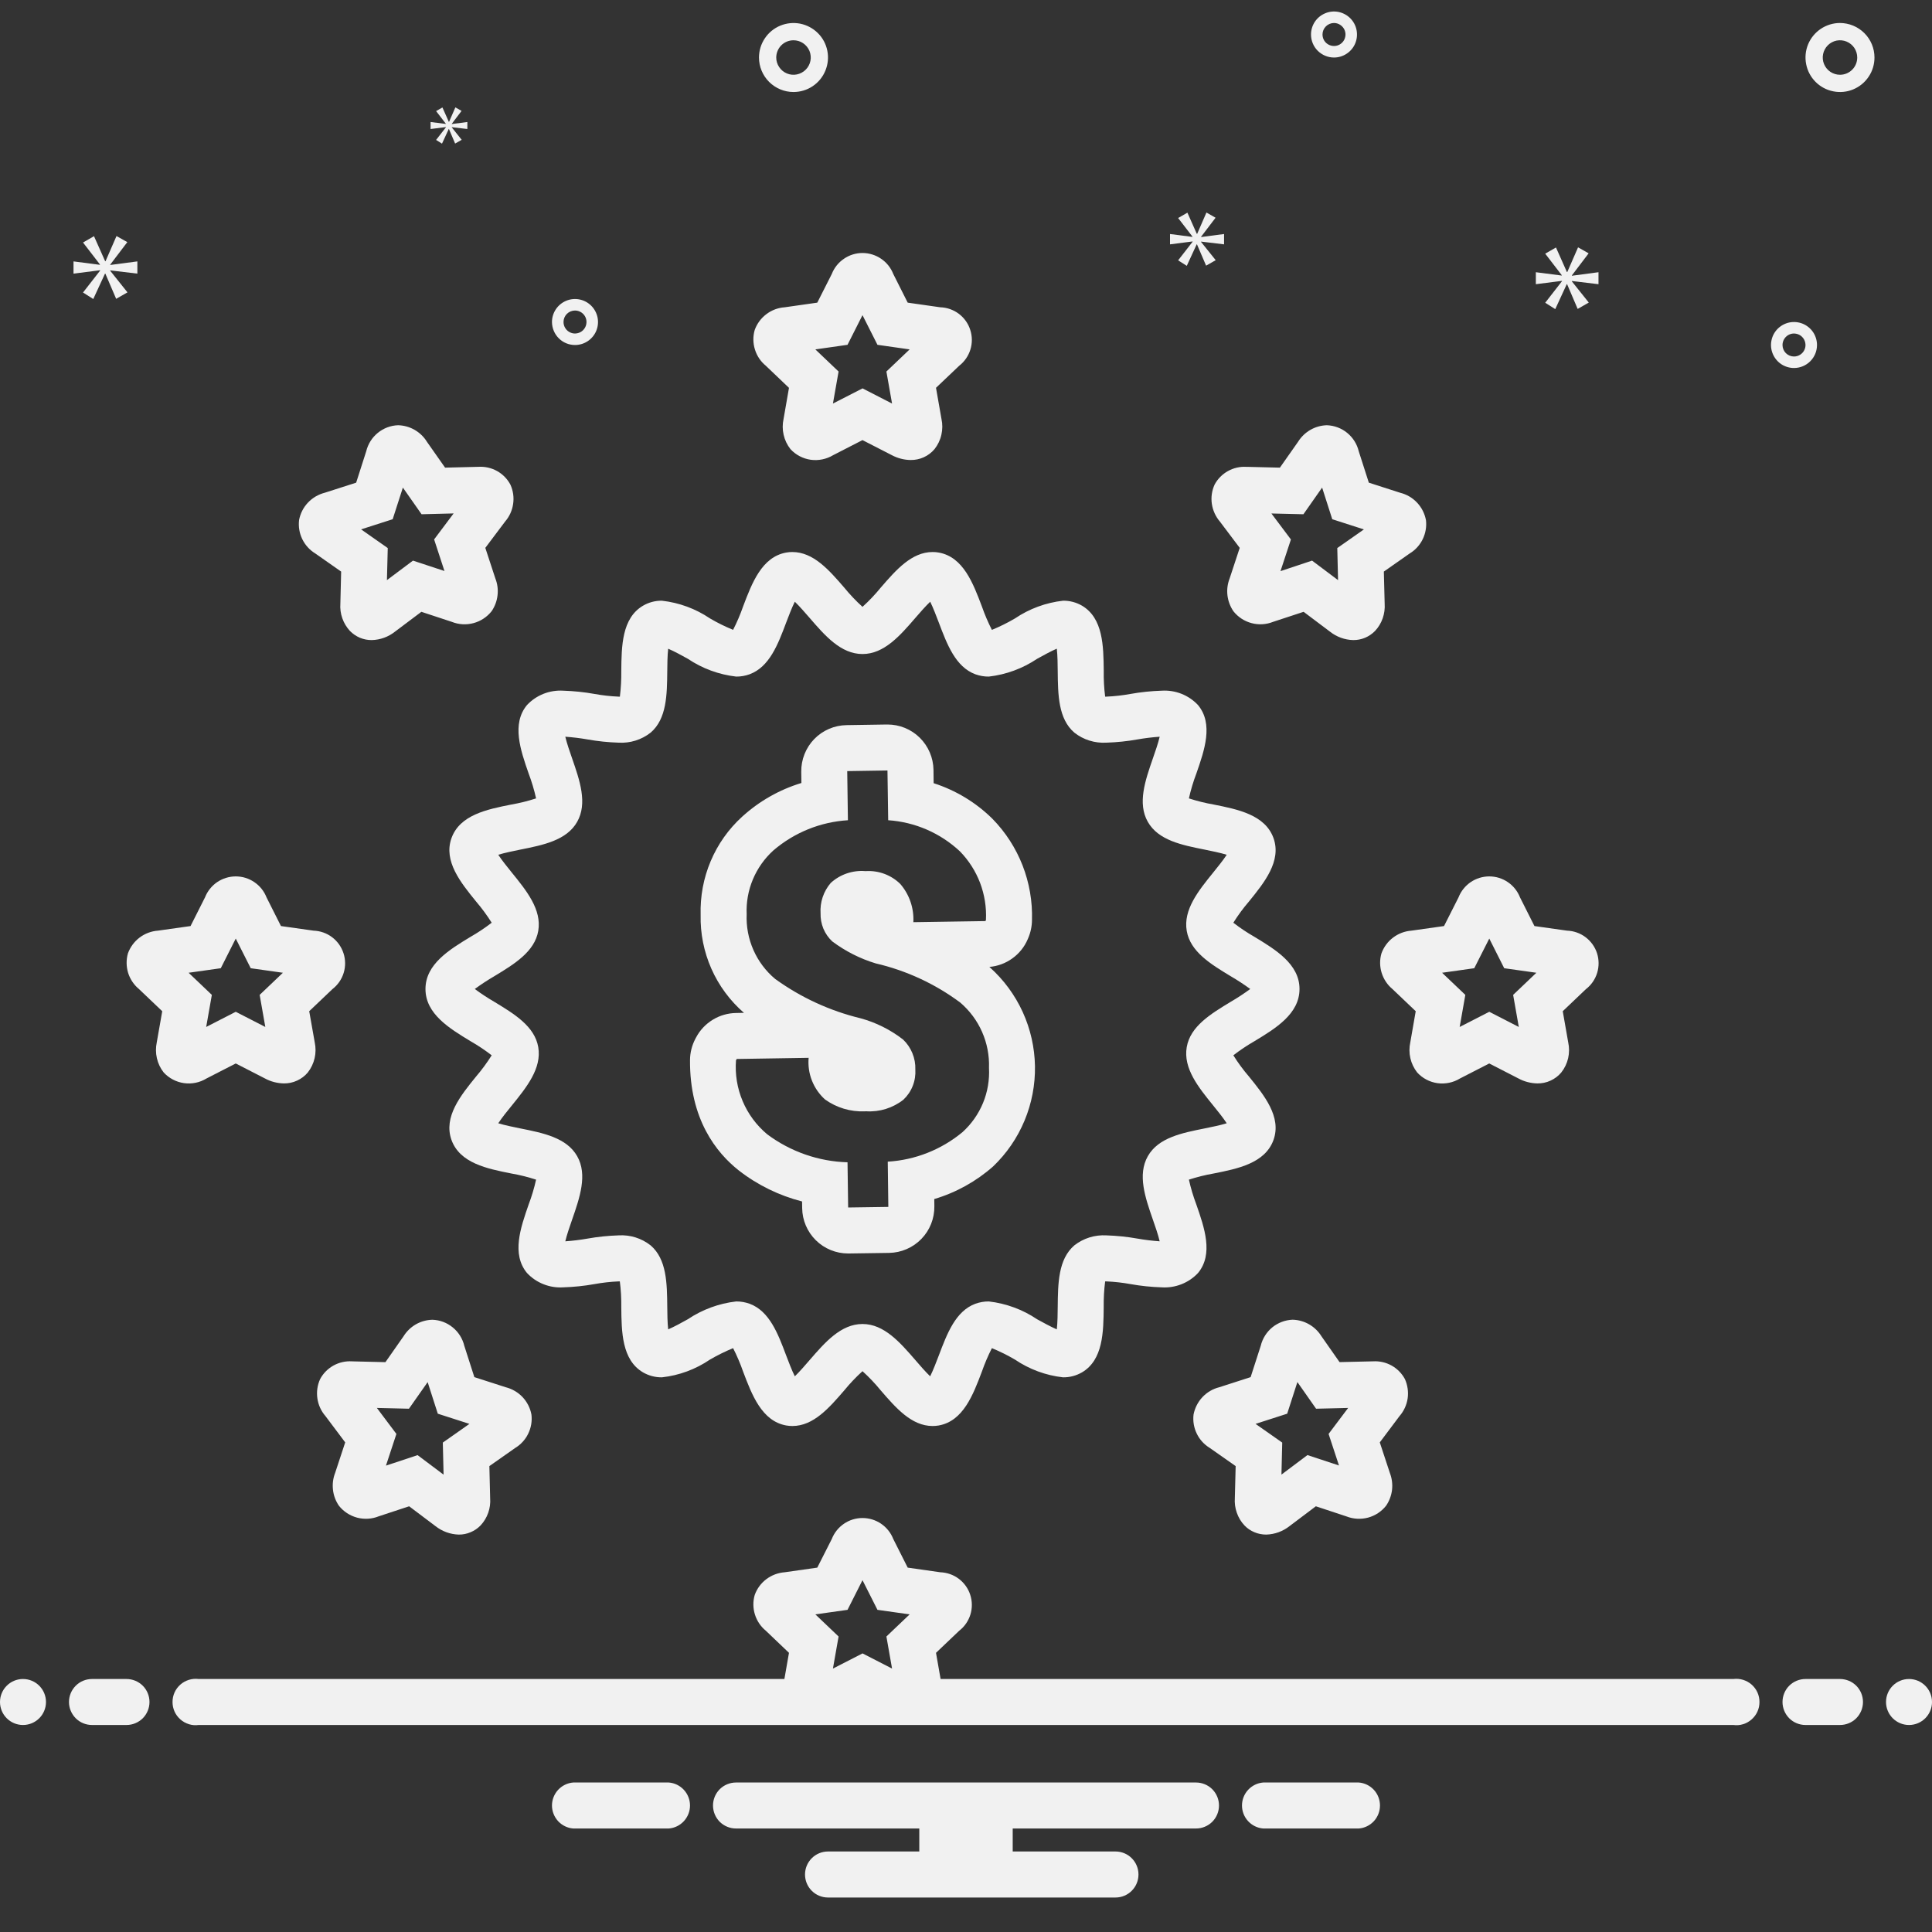 <svg width="40" height="40" viewBox="0 0 40 40" fill="none" xmlns="http://www.w3.org/2000/svg">
<rect x="0" y="0" width="40" height="40" fill="#333333" stroke="none"/>
<g clip-path="url(#clip0_697_4340)">
<path d="M11.099 16.53C10.931 16.584 10.76 16.627 10.587 16.657C10.087 16.756 9.52 16.87 9.347 17.354C9.178 17.828 9.538 18.273 9.857 18.665C9.975 18.803 10.083 18.95 10.18 19.104C10.041 19.211 9.896 19.308 9.744 19.395C9.306 19.66 8.809 19.961 8.809 20.476C8.809 20.992 9.306 21.293 9.744 21.558C9.896 21.645 10.041 21.742 10.18 21.849C10.083 22.003 9.975 22.15 9.857 22.288C9.538 22.68 9.178 23.125 9.347 23.6C9.52 24.083 10.087 24.197 10.587 24.296C10.761 24.326 10.931 24.369 11.099 24.423C11.06 24.599 11.008 24.772 10.944 24.941C10.777 25.421 10.588 25.964 10.91 26.355C11.005 26.457 11.122 26.537 11.252 26.588C11.382 26.64 11.522 26.662 11.661 26.653H11.663C11.879 26.646 12.095 26.624 12.307 26.586C12.472 26.556 12.639 26.537 12.807 26.53C12.816 26.53 12.825 26.53 12.833 26.53C12.856 26.707 12.865 26.886 12.863 27.064C12.868 27.575 12.874 28.154 13.312 28.413C13.431 28.482 13.567 28.518 13.705 28.516C14.061 28.477 14.403 28.35 14.7 28.148C14.853 28.059 15.013 27.98 15.178 27.912C15.258 28.069 15.327 28.231 15.385 28.397C15.567 28.878 15.772 29.422 16.278 29.513C16.32 29.52 16.362 29.524 16.405 29.524H16.405C16.842 29.524 17.166 29.149 17.48 28.786C17.595 28.645 17.721 28.512 17.857 28.389C17.993 28.512 18.119 28.645 18.234 28.786C18.548 29.149 18.872 29.524 19.309 29.524C19.352 29.524 19.394 29.52 19.436 29.513C19.942 29.422 20.147 28.878 20.329 28.397C20.387 28.231 20.456 28.069 20.536 27.912C20.701 27.98 20.861 28.059 21.014 28.149C21.311 28.35 21.653 28.477 22.009 28.516C22.147 28.518 22.283 28.482 22.402 28.413C22.84 28.154 22.846 27.575 22.851 27.064C22.849 26.886 22.858 26.707 22.881 26.53C22.889 26.53 22.898 26.53 22.907 26.53C23.075 26.537 23.242 26.556 23.407 26.586C23.619 26.624 23.835 26.646 24.051 26.653C24.19 26.662 24.33 26.64 24.46 26.589C24.591 26.538 24.708 26.458 24.804 26.356C25.126 25.965 24.937 25.421 24.77 24.941C24.706 24.772 24.654 24.599 24.615 24.423C24.783 24.369 24.954 24.326 25.127 24.296C25.627 24.197 26.194 24.083 26.367 23.6C26.536 23.125 26.176 22.68 25.858 22.288C25.739 22.15 25.631 22.003 25.535 21.849C25.673 21.742 25.818 21.645 25.97 21.558C26.408 21.293 26.905 20.992 26.905 20.476C26.905 19.961 26.408 19.66 25.97 19.395C25.818 19.308 25.673 19.211 25.535 19.104C25.631 18.95 25.739 18.803 25.858 18.665C26.176 18.273 26.536 17.828 26.367 17.353C26.194 16.87 25.627 16.756 25.127 16.657C24.954 16.627 24.783 16.584 24.615 16.53C24.654 16.354 24.706 16.181 24.77 16.013C24.937 15.533 25.127 14.988 24.804 14.598C24.708 14.495 24.591 14.416 24.46 14.364C24.33 14.313 24.19 14.291 24.05 14.3C23.834 14.307 23.619 14.329 23.407 14.367C23.242 14.397 23.075 14.416 22.908 14.423C22.898 14.423 22.889 14.423 22.881 14.423C22.858 14.246 22.849 14.067 22.852 13.889C22.846 13.378 22.84 12.8 22.402 12.54C22.283 12.471 22.147 12.435 22.01 12.437C21.653 12.477 21.311 12.603 21.014 12.804C20.861 12.894 20.701 12.973 20.536 13.041C20.456 12.884 20.387 12.722 20.329 12.556C20.147 12.075 19.942 11.53 19.436 11.44C19.394 11.432 19.352 11.429 19.309 11.429C18.872 11.429 18.548 11.804 18.234 12.167C18.119 12.308 17.993 12.441 17.857 12.564C17.721 12.441 17.595 12.308 17.48 12.167C17.166 11.804 16.842 11.429 16.404 11.429C16.362 11.429 16.32 11.432 16.278 11.44C15.772 11.53 15.567 12.075 15.385 12.556C15.327 12.722 15.258 12.884 15.178 13.04C15.013 12.973 14.853 12.894 14.7 12.804C14.403 12.603 14.061 12.477 13.704 12.437C13.566 12.435 13.431 12.471 13.312 12.541C12.874 12.8 12.868 13.378 12.863 13.889C12.865 14.067 12.856 14.246 12.834 14.423C12.825 14.423 12.816 14.423 12.807 14.423C12.639 14.416 12.472 14.397 12.307 14.367C12.095 14.329 11.88 14.307 11.664 14.3C11.524 14.291 11.384 14.313 11.254 14.364C11.123 14.416 11.006 14.495 10.91 14.598C10.588 14.988 10.777 15.532 10.944 16.012C11.008 16.181 11.06 16.354 11.099 16.53ZM11.844 15.699C11.8 15.573 11.735 15.387 11.704 15.253C11.858 15.264 12.011 15.282 12.163 15.309C12.376 15.347 12.591 15.369 12.807 15.376C13.046 15.39 13.282 15.317 13.471 15.168C13.805 14.882 13.81 14.382 13.815 13.899C13.816 13.764 13.818 13.567 13.834 13.431C13.958 13.483 14.126 13.576 14.24 13.639C14.539 13.84 14.883 13.967 15.242 14.008C15.337 14.009 15.431 13.992 15.52 13.96C15.931 13.807 16.107 13.342 16.276 12.892C16.324 12.766 16.393 12.582 16.456 12.458C16.553 12.551 16.675 12.693 16.759 12.789C17.078 13.159 17.409 13.541 17.857 13.541C18.305 13.541 18.636 13.159 18.955 12.789C19.039 12.692 19.162 12.55 19.259 12.458C19.32 12.582 19.39 12.766 19.438 12.892C19.608 13.342 19.783 13.807 20.193 13.96C20.283 13.992 20.377 14.009 20.472 14.008C20.831 13.967 21.174 13.84 21.474 13.639C21.588 13.576 21.756 13.483 21.88 13.43C21.896 13.567 21.898 13.764 21.899 13.898C21.904 14.382 21.909 14.882 22.244 15.169C22.432 15.317 22.668 15.39 22.907 15.376C23.123 15.369 23.338 15.347 23.551 15.309C23.703 15.282 23.856 15.264 24.01 15.253C23.979 15.387 23.914 15.573 23.87 15.699C23.711 16.157 23.546 16.631 23.764 17.015C23.982 17.399 24.469 17.496 24.94 17.59C25.072 17.617 25.267 17.656 25.398 17.697C25.324 17.811 25.201 17.962 25.118 18.065C24.812 18.443 24.495 18.834 24.57 19.273C24.644 19.705 25.067 19.961 25.476 20.209C25.617 20.291 25.753 20.38 25.885 20.476C25.753 20.573 25.617 20.662 25.476 20.744C25.067 20.992 24.644 21.248 24.57 21.68C24.495 22.119 24.811 22.51 25.118 22.888C25.201 22.99 25.324 23.142 25.398 23.256C25.267 23.297 25.072 23.336 24.94 23.363C24.469 23.457 23.982 23.554 23.765 23.937C23.546 24.322 23.711 24.796 23.87 25.254C23.914 25.38 23.979 25.566 24.01 25.7C23.856 25.689 23.703 25.671 23.551 25.644C23.338 25.606 23.123 25.584 22.907 25.577C22.668 25.563 22.432 25.636 22.243 25.784C21.909 26.071 21.904 26.571 21.899 27.054C21.898 27.188 21.896 27.386 21.88 27.523C21.756 27.47 21.588 27.377 21.474 27.315C21.175 27.113 20.831 26.986 20.472 26.945C20.377 26.944 20.283 26.961 20.193 26.993C19.783 27.146 19.608 27.611 19.438 28.061C19.39 28.186 19.32 28.371 19.258 28.495C19.162 28.403 19.039 28.261 18.955 28.163C18.635 27.794 18.305 27.412 17.857 27.412C17.409 27.412 17.078 27.794 16.759 28.163C16.675 28.26 16.553 28.402 16.456 28.495C16.393 28.371 16.324 28.187 16.276 28.061C16.107 27.611 15.931 27.146 15.521 26.993C15.431 26.961 15.337 26.944 15.242 26.945C14.883 26.986 14.539 27.113 14.24 27.314C14.126 27.378 13.958 27.47 13.834 27.523C13.818 27.386 13.816 27.189 13.815 27.055C13.81 26.571 13.805 26.071 13.47 25.784C13.282 25.636 13.046 25.562 12.807 25.577C12.591 25.584 12.376 25.606 12.163 25.644C12.011 25.671 11.858 25.689 11.704 25.7C11.735 25.566 11.8 25.38 11.844 25.254C12.003 24.796 12.168 24.322 11.95 23.938C11.732 23.554 11.245 23.457 10.774 23.363C10.642 23.336 10.447 23.297 10.316 23.256C10.39 23.142 10.513 22.99 10.597 22.888C10.903 22.51 11.219 22.119 11.144 21.68C11.07 21.248 10.647 20.992 10.238 20.744C10.097 20.662 9.961 20.573 9.83 20.476C9.961 20.38 10.097 20.291 10.238 20.209C10.647 19.961 11.07 19.704 11.144 19.273C11.219 18.834 10.903 18.443 10.596 18.065C10.513 17.962 10.39 17.811 10.316 17.697C10.447 17.656 10.642 17.617 10.774 17.59C11.245 17.496 11.732 17.399 11.949 17.016C12.168 16.631 12.003 16.157 11.844 15.699ZM16.335 8.03L16.223 8.673C16.199 8.781 16.199 8.893 16.224 9.001C16.248 9.109 16.297 9.211 16.365 9.298C16.475 9.418 16.624 9.496 16.785 9.519C16.947 9.541 17.111 9.507 17.251 9.423L17.857 9.112L18.463 9.423C18.583 9.487 18.717 9.522 18.853 9.524C18.947 9.525 19.041 9.506 19.126 9.467C19.212 9.428 19.288 9.37 19.349 9.298C19.417 9.211 19.466 9.11 19.49 9.002C19.515 8.894 19.516 8.781 19.492 8.673L19.379 8.029L19.859 7.573C19.969 7.487 20.05 7.37 20.091 7.237C20.132 7.104 20.131 6.962 20.088 6.83C20.046 6.697 19.963 6.581 19.852 6.497C19.741 6.414 19.606 6.366 19.467 6.362L18.793 6.266L18.494 5.672C18.444 5.544 18.356 5.434 18.242 5.357C18.129 5.28 17.994 5.238 17.857 5.238C17.719 5.238 17.585 5.28 17.472 5.358C17.358 5.435 17.271 5.545 17.221 5.673L16.921 6.266L16.247 6.362C16.109 6.371 15.976 6.421 15.866 6.505C15.755 6.589 15.671 6.703 15.625 6.833C15.587 6.965 15.589 7.105 15.63 7.236C15.67 7.367 15.748 7.484 15.854 7.571L16.335 8.03ZM17.547 7.139L17.857 6.525L18.167 7.139L18.833 7.234L18.352 7.692L18.469 8.355L17.858 8.041L17.245 8.355L17.362 7.692L16.881 7.234L17.547 7.139ZM4.275 22.329L4.881 22.018L5.487 22.329C5.607 22.394 5.74 22.428 5.877 22.431C5.971 22.432 6.064 22.413 6.15 22.373C6.236 22.334 6.312 22.277 6.373 22.204C6.441 22.117 6.489 22.016 6.514 21.908C6.539 21.8 6.539 21.688 6.516 21.58L6.402 20.936L6.882 20.479C6.992 20.394 7.074 20.277 7.115 20.144C7.156 20.011 7.155 19.869 7.112 19.736C7.069 19.604 6.987 19.488 6.876 19.404C6.765 19.32 6.63 19.273 6.491 19.268L5.817 19.173L5.518 18.579C5.468 18.451 5.38 18.341 5.266 18.264C5.153 18.186 5.018 18.145 4.881 18.145C4.743 18.145 4.609 18.187 4.495 18.264C4.382 18.342 4.294 18.452 4.244 18.58L3.945 19.173L3.271 19.268C3.132 19.278 3 19.328 2.889 19.412C2.779 19.495 2.695 19.61 2.648 19.74C2.611 19.872 2.613 20.012 2.653 20.143C2.694 20.274 2.772 20.39 2.878 20.478L3.359 20.936L3.246 21.579C3.223 21.688 3.223 21.8 3.248 21.908C3.272 22.016 3.32 22.117 3.389 22.204C3.499 22.324 3.648 22.402 3.809 22.425C3.971 22.448 4.135 22.414 4.275 22.329ZM4.571 20.046L4.881 19.432L5.191 20.046L5.857 20.14L5.376 20.598L5.493 21.262L4.881 20.948L4.269 21.262L4.386 20.598L3.905 20.14L4.571 20.046ZM28.601 19.74C28.563 19.872 28.565 20.012 28.606 20.143C28.647 20.274 28.724 20.39 28.83 20.478L29.311 20.936L29.199 21.579C29.175 21.687 29.175 21.8 29.2 21.908C29.224 22.016 29.273 22.117 29.341 22.204C29.451 22.325 29.6 22.403 29.762 22.426C29.923 22.448 30.088 22.414 30.227 22.329L30.833 22.018L31.439 22.329C31.559 22.394 31.693 22.428 31.829 22.431C31.923 22.432 32.017 22.413 32.103 22.373C32.188 22.334 32.264 22.277 32.325 22.204C32.394 22.117 32.442 22.016 32.467 21.908C32.491 21.8 32.492 21.688 32.468 21.58L32.355 20.936L32.835 20.479C32.945 20.394 33.026 20.277 33.067 20.144C33.108 20.011 33.107 19.869 33.065 19.736C33.022 19.604 32.939 19.488 32.828 19.404C32.717 19.32 32.583 19.273 32.443 19.268L31.769 19.173L31.47 18.579C31.42 18.451 31.332 18.341 31.219 18.264C31.105 18.186 30.971 18.145 30.833 18.145C30.696 18.145 30.561 18.187 30.448 18.264C30.334 18.342 30.247 18.452 30.197 18.58L29.897 19.173L29.223 19.268C29.085 19.278 28.952 19.328 28.842 19.412C28.731 19.495 28.648 19.61 28.601 19.74ZM30.523 20.046L30.834 19.432L31.143 20.046L31.809 20.14L31.328 20.598L31.445 21.262L30.834 20.948L30.221 21.262L30.338 20.598L29.857 20.14L30.523 20.046ZM29.087 28.552C29.023 28.434 28.928 28.337 28.811 28.272C28.694 28.207 28.56 28.177 28.427 28.185L27.734 28.201L27.36 27.667C27.296 27.564 27.209 27.479 27.104 27.419C27 27.359 26.882 27.326 26.762 27.323C26.608 27.329 26.46 27.385 26.341 27.482C26.222 27.58 26.138 27.714 26.102 27.864L25.893 28.512L25.245 28.721C25.111 28.754 24.99 28.825 24.895 28.926C24.801 29.026 24.737 29.152 24.711 29.287C24.695 29.422 24.718 29.56 24.778 29.682C24.837 29.805 24.931 29.907 25.047 29.978L25.583 30.354L25.566 31.016C25.559 31.119 25.572 31.223 25.607 31.32C25.641 31.418 25.694 31.507 25.765 31.582C25.823 31.643 25.893 31.691 25.971 31.723C26.049 31.756 26.132 31.772 26.216 31.772C26.392 31.767 26.561 31.705 26.699 31.596L27.243 31.186L27.875 31.395C28.017 31.451 28.174 31.46 28.323 31.421C28.471 31.381 28.602 31.295 28.697 31.175C28.765 31.076 28.807 30.962 28.821 30.844C28.834 30.725 28.818 30.605 28.775 30.494L28.567 29.863L28.976 29.318C29.066 29.215 29.124 29.087 29.144 28.952C29.163 28.816 29.143 28.677 29.087 28.552ZM27.507 29.688L27.722 30.341L27.069 30.126L26.531 30.53L26.547 29.867L25.995 29.48L26.65 29.269L26.861 28.614L27.248 29.166L27.912 29.15L27.507 29.688ZM6.528 11.459L7.063 11.834L7.047 12.496C7.039 12.599 7.053 12.703 7.087 12.8C7.121 12.898 7.175 12.987 7.245 13.063C7.304 13.123 7.374 13.171 7.451 13.204C7.529 13.236 7.612 13.253 7.697 13.252C7.873 13.248 8.042 13.186 8.18 13.076L8.724 12.667L9.355 12.875C9.498 12.932 9.655 12.941 9.803 12.901C9.951 12.862 10.082 12.775 10.178 12.655C10.245 12.557 10.288 12.443 10.301 12.324C10.315 12.205 10.299 12.085 10.255 11.974L10.048 11.343L10.457 10.799C10.547 10.695 10.605 10.568 10.624 10.432C10.644 10.296 10.624 10.158 10.567 10.033C10.504 9.915 10.408 9.817 10.291 9.752C10.174 9.687 10.04 9.657 9.907 9.665L9.215 9.682L8.84 9.148C8.777 9.045 8.689 8.96 8.585 8.9C8.48 8.84 8.363 8.807 8.242 8.804C8.088 8.809 7.94 8.865 7.821 8.963C7.702 9.06 7.618 9.194 7.582 9.344L7.374 9.993L6.726 10.201C6.592 10.235 6.47 10.306 6.376 10.406C6.281 10.506 6.217 10.632 6.192 10.768C6.176 10.903 6.199 11.04 6.258 11.162C6.318 11.285 6.411 11.388 6.528 11.459ZM8.13 10.75L8.341 10.095L8.728 10.647L9.392 10.63L8.988 11.168L9.202 11.822L8.55 11.607L8.011 12.011L8.028 11.347L7.476 10.96L8.13 10.75ZM11.003 29.288C10.978 29.152 10.914 29.027 10.82 28.926C10.725 28.826 10.604 28.755 10.47 28.721L9.821 28.512L9.613 27.864C9.577 27.714 9.493 27.58 9.374 27.483C9.255 27.385 9.107 27.329 8.952 27.324C8.832 27.327 8.715 27.359 8.61 27.419C8.506 27.479 8.418 27.564 8.355 27.666L7.98 28.202L7.317 28.186L7.288 28.185C7.154 28.177 7.021 28.207 6.904 28.272C6.787 28.337 6.691 28.434 6.628 28.552C6.571 28.677 6.551 28.816 6.571 28.952C6.59 29.087 6.648 29.215 6.738 29.318L7.147 29.863L6.939 30.494C6.895 30.606 6.88 30.726 6.894 30.845C6.907 30.964 6.95 31.078 7.018 31.176C7.114 31.296 7.245 31.381 7.393 31.421C7.541 31.46 7.698 31.451 7.84 31.394L8.471 31.186L9.015 31.596C9.153 31.705 9.322 31.767 9.498 31.772C9.582 31.773 9.666 31.756 9.743 31.723C9.821 31.691 9.891 31.643 9.95 31.582C10.02 31.507 10.074 31.418 10.108 31.321C10.142 31.224 10.156 31.121 10.148 31.018L10.132 30.354L10.666 29.979C10.783 29.908 10.877 29.805 10.936 29.683C10.996 29.56 11.019 29.423 11.003 29.288ZM9.168 29.867L9.184 30.531L8.646 30.127L7.991 30.344L8.207 29.688L7.803 29.15L8.467 29.166L8.854 28.615L9.064 29.269L9.719 29.48L9.168 29.867ZM25.667 11.343L25.459 11.974C25.415 12.086 25.399 12.206 25.413 12.325C25.427 12.444 25.47 12.558 25.537 12.656C25.633 12.776 25.764 12.862 25.912 12.901C26.06 12.941 26.217 12.931 26.36 12.874L26.99 12.667L27.535 13.077C27.672 13.186 27.842 13.248 28.017 13.252C28.102 13.253 28.185 13.236 28.263 13.204C28.34 13.171 28.41 13.123 28.469 13.063C28.539 12.988 28.593 12.899 28.627 12.802C28.661 12.704 28.675 12.601 28.668 12.499L28.651 11.834L29.186 11.459C29.302 11.389 29.396 11.286 29.456 11.163C29.515 11.041 29.539 10.904 29.523 10.769C29.497 10.633 29.434 10.507 29.339 10.407C29.245 10.306 29.123 10.235 28.989 10.202L28.34 9.993L28.132 9.345C28.096 9.195 28.013 9.061 27.893 8.963C27.774 8.865 27.626 8.81 27.472 8.804C27.352 8.807 27.234 8.84 27.13 8.9C27.026 8.96 26.938 9.045 26.875 9.147L26.499 9.682L25.837 9.666L25.807 9.666C25.673 9.657 25.54 9.688 25.423 9.753C25.306 9.818 25.21 9.915 25.147 10.033C25.09 10.158 25.07 10.296 25.09 10.432C25.11 10.568 25.168 10.695 25.257 10.799L25.667 11.343ZM26.986 10.647L27.373 10.095L27.583 10.75L28.238 10.961L27.687 11.347L27.703 12.011L27.165 11.607L26.511 11.825L26.727 11.169L26.323 10.631L26.986 10.647ZM38.095 0.476C37.954 0.476 37.816 0.518 37.698 0.597C37.581 0.675 37.489 0.787 37.435 0.917C37.381 1.048 37.367 1.191 37.395 1.33C37.422 1.469 37.49 1.596 37.59 1.696C37.69 1.796 37.817 1.864 37.956 1.891C38.094 1.919 38.238 1.905 38.368 1.851C38.499 1.797 38.611 1.705 38.689 1.587C38.768 1.47 38.809 1.332 38.809 1.191C38.809 1.001 38.734 0.82 38.6 0.686C38.466 0.552 38.285 0.477 38.095 0.476ZM38.095 1.548C38.025 1.548 37.956 1.527 37.897 1.488C37.838 1.448 37.792 1.393 37.765 1.327C37.738 1.262 37.731 1.19 37.745 1.121C37.759 1.052 37.793 0.988 37.843 0.938C37.893 0.888 37.956 0.854 38.026 0.84C38.095 0.827 38.167 0.834 38.232 0.861C38.297 0.888 38.353 0.934 38.392 0.992C38.431 1.051 38.452 1.12 38.452 1.191C38.452 1.285 38.415 1.376 38.348 1.443C38.281 1.51 38.19 1.548 38.095 1.548ZM16.428 1.905C16.57 1.905 16.708 1.863 16.825 1.785C16.943 1.706 17.034 1.595 17.088 1.464C17.142 1.333 17.157 1.19 17.129 1.051C17.102 0.913 17.034 0.785 16.934 0.686C16.834 0.586 16.706 0.518 16.568 0.49C16.429 0.463 16.286 0.477 16.155 0.531C16.025 0.585 15.913 0.676 15.835 0.794C15.756 0.911 15.714 1.049 15.714 1.191C15.714 1.38 15.79 1.562 15.924 1.696C16.058 1.829 16.239 1.905 16.428 1.905ZM16.428 0.834C16.499 0.834 16.568 0.854 16.627 0.894C16.686 0.933 16.731 0.989 16.759 1.054C16.785 1.119 16.793 1.191 16.779 1.26C16.765 1.33 16.731 1.393 16.681 1.443C16.631 1.493 16.567 1.527 16.498 1.541C16.429 1.555 16.357 1.548 16.292 1.521C16.227 1.494 16.171 1.448 16.132 1.389C16.092 1.33 16.071 1.261 16.071 1.191C16.072 1.096 16.109 1.005 16.176 0.938C16.243 0.871 16.334 0.834 16.428 0.834ZM37.619 7.143C37.619 7.049 37.591 6.957 37.539 6.878C37.486 6.8 37.412 6.739 37.325 6.703C37.238 6.667 37.142 6.658 37.05 6.676C36.958 6.694 36.873 6.74 36.806 6.806C36.739 6.873 36.694 6.958 36.676 7.05C36.657 7.143 36.667 7.238 36.703 7.325C36.739 7.412 36.8 7.487 36.878 7.539C36.956 7.591 37.049 7.619 37.143 7.619C37.269 7.619 37.39 7.569 37.479 7.48C37.569 7.39 37.619 7.269 37.619 7.143ZM36.905 7.143C36.905 7.096 36.919 7.05 36.945 7.011C36.971 6.972 37.008 6.941 37.052 6.923C37.095 6.905 37.143 6.9 37.189 6.91C37.235 6.919 37.278 6.941 37.311 6.975C37.344 7.008 37.367 7.05 37.376 7.097C37.386 7.143 37.381 7.191 37.363 7.234C37.345 7.278 37.314 7.315 37.275 7.341C37.236 7.367 37.19 7.381 37.143 7.381C37.08 7.381 37.019 7.356 36.974 7.311C36.93 7.267 36.905 7.206 36.905 7.143ZM27.619 1.191C27.713 1.191 27.805 1.163 27.884 1.11C27.962 1.058 28.023 0.984 28.059 0.897C28.095 0.81 28.104 0.714 28.086 0.622C28.068 0.529 28.022 0.444 27.956 0.378C27.889 0.311 27.804 0.266 27.712 0.247C27.619 0.229 27.524 0.238 27.437 0.275C27.35 0.311 27.275 0.372 27.223 0.45C27.171 0.528 27.143 0.62 27.143 0.714C27.143 0.841 27.193 0.962 27.282 1.051C27.372 1.14 27.493 1.191 27.619 1.191ZM27.619 0.476C27.666 0.476 27.712 0.49 27.751 0.517C27.79 0.543 27.821 0.58 27.839 0.623C27.857 0.667 27.862 0.715 27.852 0.761C27.843 0.807 27.821 0.85 27.787 0.883C27.754 0.916 27.712 0.939 27.665 0.948C27.619 0.957 27.571 0.952 27.528 0.934C27.484 0.916 27.447 0.886 27.421 0.847C27.395 0.808 27.381 0.762 27.381 0.714C27.381 0.651 27.406 0.591 27.451 0.546C27.495 0.502 27.556 0.476 27.619 0.476ZM11.905 7.143C11.999 7.143 12.091 7.115 12.169 7.063C12.248 7.01 12.309 6.936 12.345 6.849C12.381 6.762 12.39 6.666 12.372 6.574C12.353 6.482 12.308 6.397 12.241 6.33C12.175 6.264 12.09 6.218 11.998 6.2C11.905 6.181 11.809 6.191 11.723 6.227C11.636 6.263 11.561 6.324 11.509 6.402C11.456 6.481 11.428 6.573 11.428 6.667C11.429 6.793 11.479 6.914 11.568 7.003C11.657 7.093 11.778 7.143 11.905 7.143ZM11.905 6.429C11.952 6.429 11.998 6.443 12.037 6.469C12.076 6.495 12.107 6.532 12.125 6.576C12.143 6.619 12.147 6.667 12.138 6.713C12.129 6.759 12.106 6.802 12.073 6.835C12.04 6.869 11.997 6.891 11.951 6.9C11.905 6.91 11.857 6.905 11.814 6.887C11.77 6.869 11.733 6.838 11.707 6.799C11.681 6.76 11.667 6.714 11.667 6.667C11.667 6.604 11.692 6.543 11.736 6.499C11.781 6.454 11.842 6.429 11.905 6.429Z" fill="#F1F1F1"/>
<path d="M0.476 35.714C0.739 35.714 0.952 35.501 0.952 35.238C0.952 34.975 0.739 34.762 0.476 34.762C0.213 34.762 0 34.975 0 35.238C0 35.501 0.213 35.714 0.476 35.714Z" fill="#F1F1F1"/>
<path d="M2.619 34.762H1.905C1.778 34.762 1.657 34.812 1.568 34.901C1.479 34.99 1.428 35.112 1.428 35.238C1.428 35.364 1.479 35.485 1.568 35.575C1.657 35.664 1.778 35.714 1.905 35.714H2.619C2.745 35.714 2.866 35.664 2.956 35.575C3.045 35.485 3.095 35.364 3.095 35.238C3.095 35.112 3.045 34.99 2.956 34.901C2.866 34.812 2.745 34.762 2.619 34.762ZM38.095 34.762H37.381C37.255 34.762 37.133 34.812 37.044 34.901C36.955 34.99 36.905 35.112 36.905 35.238C36.905 35.364 36.955 35.485 37.044 35.575C37.133 35.664 37.255 35.714 37.381 35.714H38.095C38.221 35.714 38.343 35.664 38.432 35.575C38.521 35.485 38.571 35.364 38.571 35.238C38.571 35.112 38.521 34.99 38.432 34.901C38.343 34.812 38.221 34.762 38.095 34.762Z" fill="#F1F1F1"/>
<path d="M39.524 35.714C39.787 35.714 40 35.501 40 35.238C40 34.975 39.787 34.762 39.524 34.762C39.261 34.762 39.048 34.975 39.048 35.238C39.048 35.501 39.261 35.714 39.524 35.714Z" fill="#F1F1F1"/>
<path d="M35.886 34.762H19.474L19.379 34.22L19.859 33.763C19.969 33.678 20.05 33.561 20.091 33.428C20.132 33.295 20.131 33.152 20.088 33.02C20.046 32.888 19.963 32.772 19.852 32.688C19.741 32.604 19.606 32.557 19.467 32.552L18.793 32.456L18.494 31.863C18.444 31.735 18.356 31.625 18.242 31.547C18.129 31.47 17.995 31.429 17.857 31.429C17.72 31.429 17.585 31.47 17.472 31.548C17.358 31.626 17.271 31.736 17.221 31.864L16.921 32.456L16.247 32.552C16.109 32.562 15.976 32.612 15.866 32.695C15.755 32.779 15.671 32.893 15.625 33.024C15.587 33.156 15.589 33.296 15.63 33.427C15.671 33.558 15.748 33.674 15.854 33.761L16.335 34.22L16.24 34.762H4.114C4.046 34.753 3.977 34.759 3.912 34.779C3.847 34.799 3.786 34.832 3.735 34.877C3.684 34.922 3.642 34.978 3.614 35.04C3.586 35.102 3.572 35.17 3.572 35.238C3.572 35.307 3.586 35.374 3.614 35.436C3.642 35.499 3.684 35.554 3.735 35.599C3.786 35.644 3.847 35.678 3.912 35.698C3.977 35.718 4.046 35.723 4.114 35.714H35.886C35.954 35.723 36.023 35.718 36.088 35.698C36.153 35.678 36.214 35.644 36.265 35.599C36.316 35.554 36.358 35.499 36.386 35.436C36.414 35.374 36.428 35.307 36.428 35.238C36.428 35.17 36.414 35.102 36.386 35.04C36.358 34.978 36.316 34.922 36.265 34.877C36.214 34.832 36.153 34.799 36.088 34.779C36.023 34.759 35.954 34.753 35.886 34.762ZM18.469 34.546L17.858 34.232L17.245 34.546L17.362 33.882L16.881 33.424L17.547 33.33L17.857 32.716L18.167 33.33L18.833 33.424L18.352 33.882L18.469 34.546Z" fill="#F1F1F1"/>
<path d="M15.296 24.233C15.684 24.535 16.13 24.753 16.606 24.875L16.608 25.013C16.611 25.264 16.713 25.502 16.891 25.678C17.069 25.854 17.31 25.952 17.56 25.952H17.574L18.407 25.94C18.659 25.936 18.9 25.832 19.076 25.651C19.252 25.47 19.348 25.227 19.345 24.974L19.343 24.825C19.794 24.691 20.21 24.46 20.562 24.149C20.842 23.881 21.063 23.559 21.212 23.201C21.361 22.844 21.434 22.46 21.428 22.073C21.421 21.686 21.335 21.305 21.174 20.952C21.013 20.6 20.781 20.285 20.493 20.027C20.49 20.025 20.486 20.022 20.483 20.019C20.655 20.005 20.819 19.944 20.959 19.843C21.099 19.743 21.209 19.606 21.277 19.448L21.287 19.424C21.338 19.306 21.365 19.178 21.366 19.049C21.378 18.663 21.311 18.277 21.171 17.917C21.03 17.557 20.818 17.228 20.547 16.952C20.205 16.614 19.788 16.362 19.33 16.215L19.327 15.939C19.323 15.689 19.221 15.45 19.043 15.274C18.865 15.098 18.625 15 18.374 15H18.36L17.527 15.013C17.274 15.017 17.034 15.12 16.858 15.301C16.683 15.482 16.586 15.726 16.589 15.978L16.592 16.211C16.137 16.349 15.719 16.587 15.367 16.907C15.085 17.163 14.862 17.478 14.714 17.829C14.565 18.181 14.495 18.56 14.506 18.941C14.497 19.324 14.573 19.705 14.728 20.056C14.883 20.407 15.114 20.719 15.403 20.97L15.238 20.973C15.069 20.976 14.903 21.023 14.758 21.112C14.613 21.2 14.494 21.325 14.414 21.475L14.399 21.503C14.326 21.64 14.287 21.792 14.286 21.947C14.277 23.172 14.831 23.866 15.296 24.233ZM15.253 21.925L16.742 21.901C16.728 22.062 16.751 22.223 16.81 22.372C16.869 22.522 16.962 22.656 17.081 22.763C17.319 22.934 17.608 23.021 17.901 23.009C17.913 23.009 17.924 23.009 17.936 23.008C18.212 23.025 18.485 22.94 18.703 22.769C18.788 22.689 18.854 22.592 18.897 22.483C18.94 22.375 18.958 22.259 18.951 22.142C18.955 22.027 18.934 21.912 18.89 21.805C18.846 21.698 18.781 21.602 18.697 21.522C18.435 21.319 18.135 21.169 17.815 21.082C17.179 20.928 16.579 20.651 16.049 20.268C15.854 20.105 15.7 19.899 15.598 19.667C15.496 19.435 15.448 19.182 15.459 18.929C15.448 18.681 15.492 18.434 15.588 18.206C15.684 17.977 15.829 17.773 16.012 17.607C16.445 17.236 16.986 17.017 17.555 16.982L17.541 15.965L18.374 15.952L18.389 16.982C18.944 17.019 19.469 17.247 19.875 17.627C20.057 17.814 20.199 18.036 20.292 18.28C20.384 18.524 20.426 18.785 20.413 19.046L20.403 19.07L18.91 19.093C18.925 18.804 18.829 18.521 18.64 18.302C18.547 18.21 18.436 18.14 18.315 18.094C18.193 18.048 18.063 18.028 17.933 18.035C17.926 18.035 17.918 18.035 17.91 18.035C17.782 18.025 17.652 18.042 17.53 18.084C17.408 18.126 17.296 18.192 17.2 18.28C17.05 18.454 16.974 18.68 16.989 18.91C16.986 19.018 17.006 19.126 17.047 19.226C17.089 19.326 17.151 19.416 17.23 19.49C17.501 19.693 17.806 19.848 18.13 19.946C18.763 20.093 19.36 20.369 19.881 20.757C20.076 20.924 20.23 21.131 20.333 21.365C20.436 21.599 20.485 21.854 20.476 22.109C20.489 22.358 20.447 22.607 20.352 22.837C20.256 23.068 20.111 23.274 19.926 23.441C19.488 23.803 18.947 24.017 18.38 24.051L18.392 24.988L17.56 25L17.547 24.064C16.947 24.047 16.367 23.844 15.885 23.485C15.663 23.3 15.488 23.064 15.376 22.798C15.263 22.531 15.216 22.242 15.238 21.953L15.253 21.925Z" fill="#F1F1F1"/>
<path d="M2.282 5.479L2.636 5.013L2.412 4.887L2.185 5.408H2.177L1.946 4.89L1.719 5.021L2.069 5.475V5.483L1.522 5.412V5.665L2.073 5.595V5.602L1.719 6.056L1.931 6.191L2.174 5.665H2.181L2.405 6.187L2.639 6.053L2.282 5.606V5.598L2.844 5.665V5.412L2.282 5.486V5.479Z" fill="#F1F1F1"/>
<path d="M9.353 2.564L9.556 2.296L9.428 2.223L9.297 2.523H9.293L9.16 2.225L9.029 2.3L9.231 2.562V2.566L8.915 2.526V2.671L9.233 2.631V2.635L9.029 2.897L9.151 2.974L9.291 2.671H9.295L9.423 2.972L9.559 2.895L9.353 2.637V2.633L9.676 2.671V2.526L9.353 2.568V2.564Z" fill="#F1F1F1"/>
<path d="M33.095 5.884V5.636L32.544 5.709V5.702L32.891 5.245L32.672 5.121L32.449 5.632H32.441L32.215 5.124L31.992 5.252L32.335 5.698V5.705L31.798 5.636V5.884L32.339 5.815V5.822L31.992 6.268L32.2 6.4L32.438 5.884H32.445L32.664 6.396L32.894 6.264L32.544 5.826V5.818L33.095 5.884Z" fill="#F1F1F1"/>
<path d="M24.867 4.902L25.167 4.508L24.978 4.4L24.786 4.842H24.779L24.584 4.403L24.392 4.514L24.688 4.898V4.905L24.224 4.845V5.059L24.691 4.999V5.006L24.392 5.39L24.571 5.504L24.776 5.059H24.782L24.971 5.5L25.17 5.387L24.867 5.009V5.002L25.343 5.059V4.845L24.867 4.908V4.902Z" fill="#F1F1F1"/>
<path d="M28.132 36.905H26.154C26.034 36.914 25.922 36.969 25.841 37.057C25.759 37.145 25.714 37.261 25.714 37.381C25.714 37.501 25.759 37.617 25.841 37.705C25.922 37.793 26.034 37.848 26.154 37.857H28.132C28.252 37.848 28.363 37.793 28.445 37.705C28.526 37.617 28.571 37.501 28.571 37.381C28.571 37.261 28.526 37.145 28.445 37.057C28.363 36.969 28.252 36.914 28.132 36.905ZM13.846 36.905H11.868C11.748 36.914 11.637 36.969 11.555 37.057C11.474 37.145 11.428 37.261 11.428 37.381C11.428 37.501 11.474 37.617 11.555 37.705C11.637 37.793 11.748 37.848 11.868 37.857H13.846C13.966 37.848 14.078 37.793 14.159 37.705C14.24 37.617 14.286 37.501 14.286 37.381C14.286 37.261 14.24 37.145 14.159 37.057C14.078 36.969 13.966 36.914 13.846 36.905ZM24.762 36.905H15.238C15.112 36.905 14.991 36.955 14.901 37.044C14.812 37.134 14.762 37.255 14.762 37.381C14.762 37.507 14.812 37.628 14.901 37.718C14.991 37.807 15.112 37.857 15.238 37.857H19.033V38.333H17.143C17.017 38.333 16.895 38.383 16.806 38.473C16.717 38.562 16.667 38.683 16.667 38.809C16.667 38.936 16.717 39.057 16.806 39.146C16.895 39.236 17.017 39.286 17.143 39.286H23.095C23.221 39.286 23.343 39.236 23.432 39.146C23.521 39.057 23.571 38.936 23.571 38.809C23.571 38.683 23.521 38.562 23.432 38.473C23.343 38.383 23.221 38.333 23.095 38.333H20.967V37.857H24.762C24.888 37.857 25.009 37.807 25.099 37.718C25.188 37.628 25.238 37.507 25.238 37.381C25.238 37.255 25.188 37.134 25.099 37.044C25.009 36.955 24.888 36.905 24.762 36.905Z" fill="#F1F1F1"/>
</g>
<defs>
<clipPath id="clip0_697_4340">
<rect width="40" height="40" fill="white"/>
</clipPath>
</defs>
</svg>
